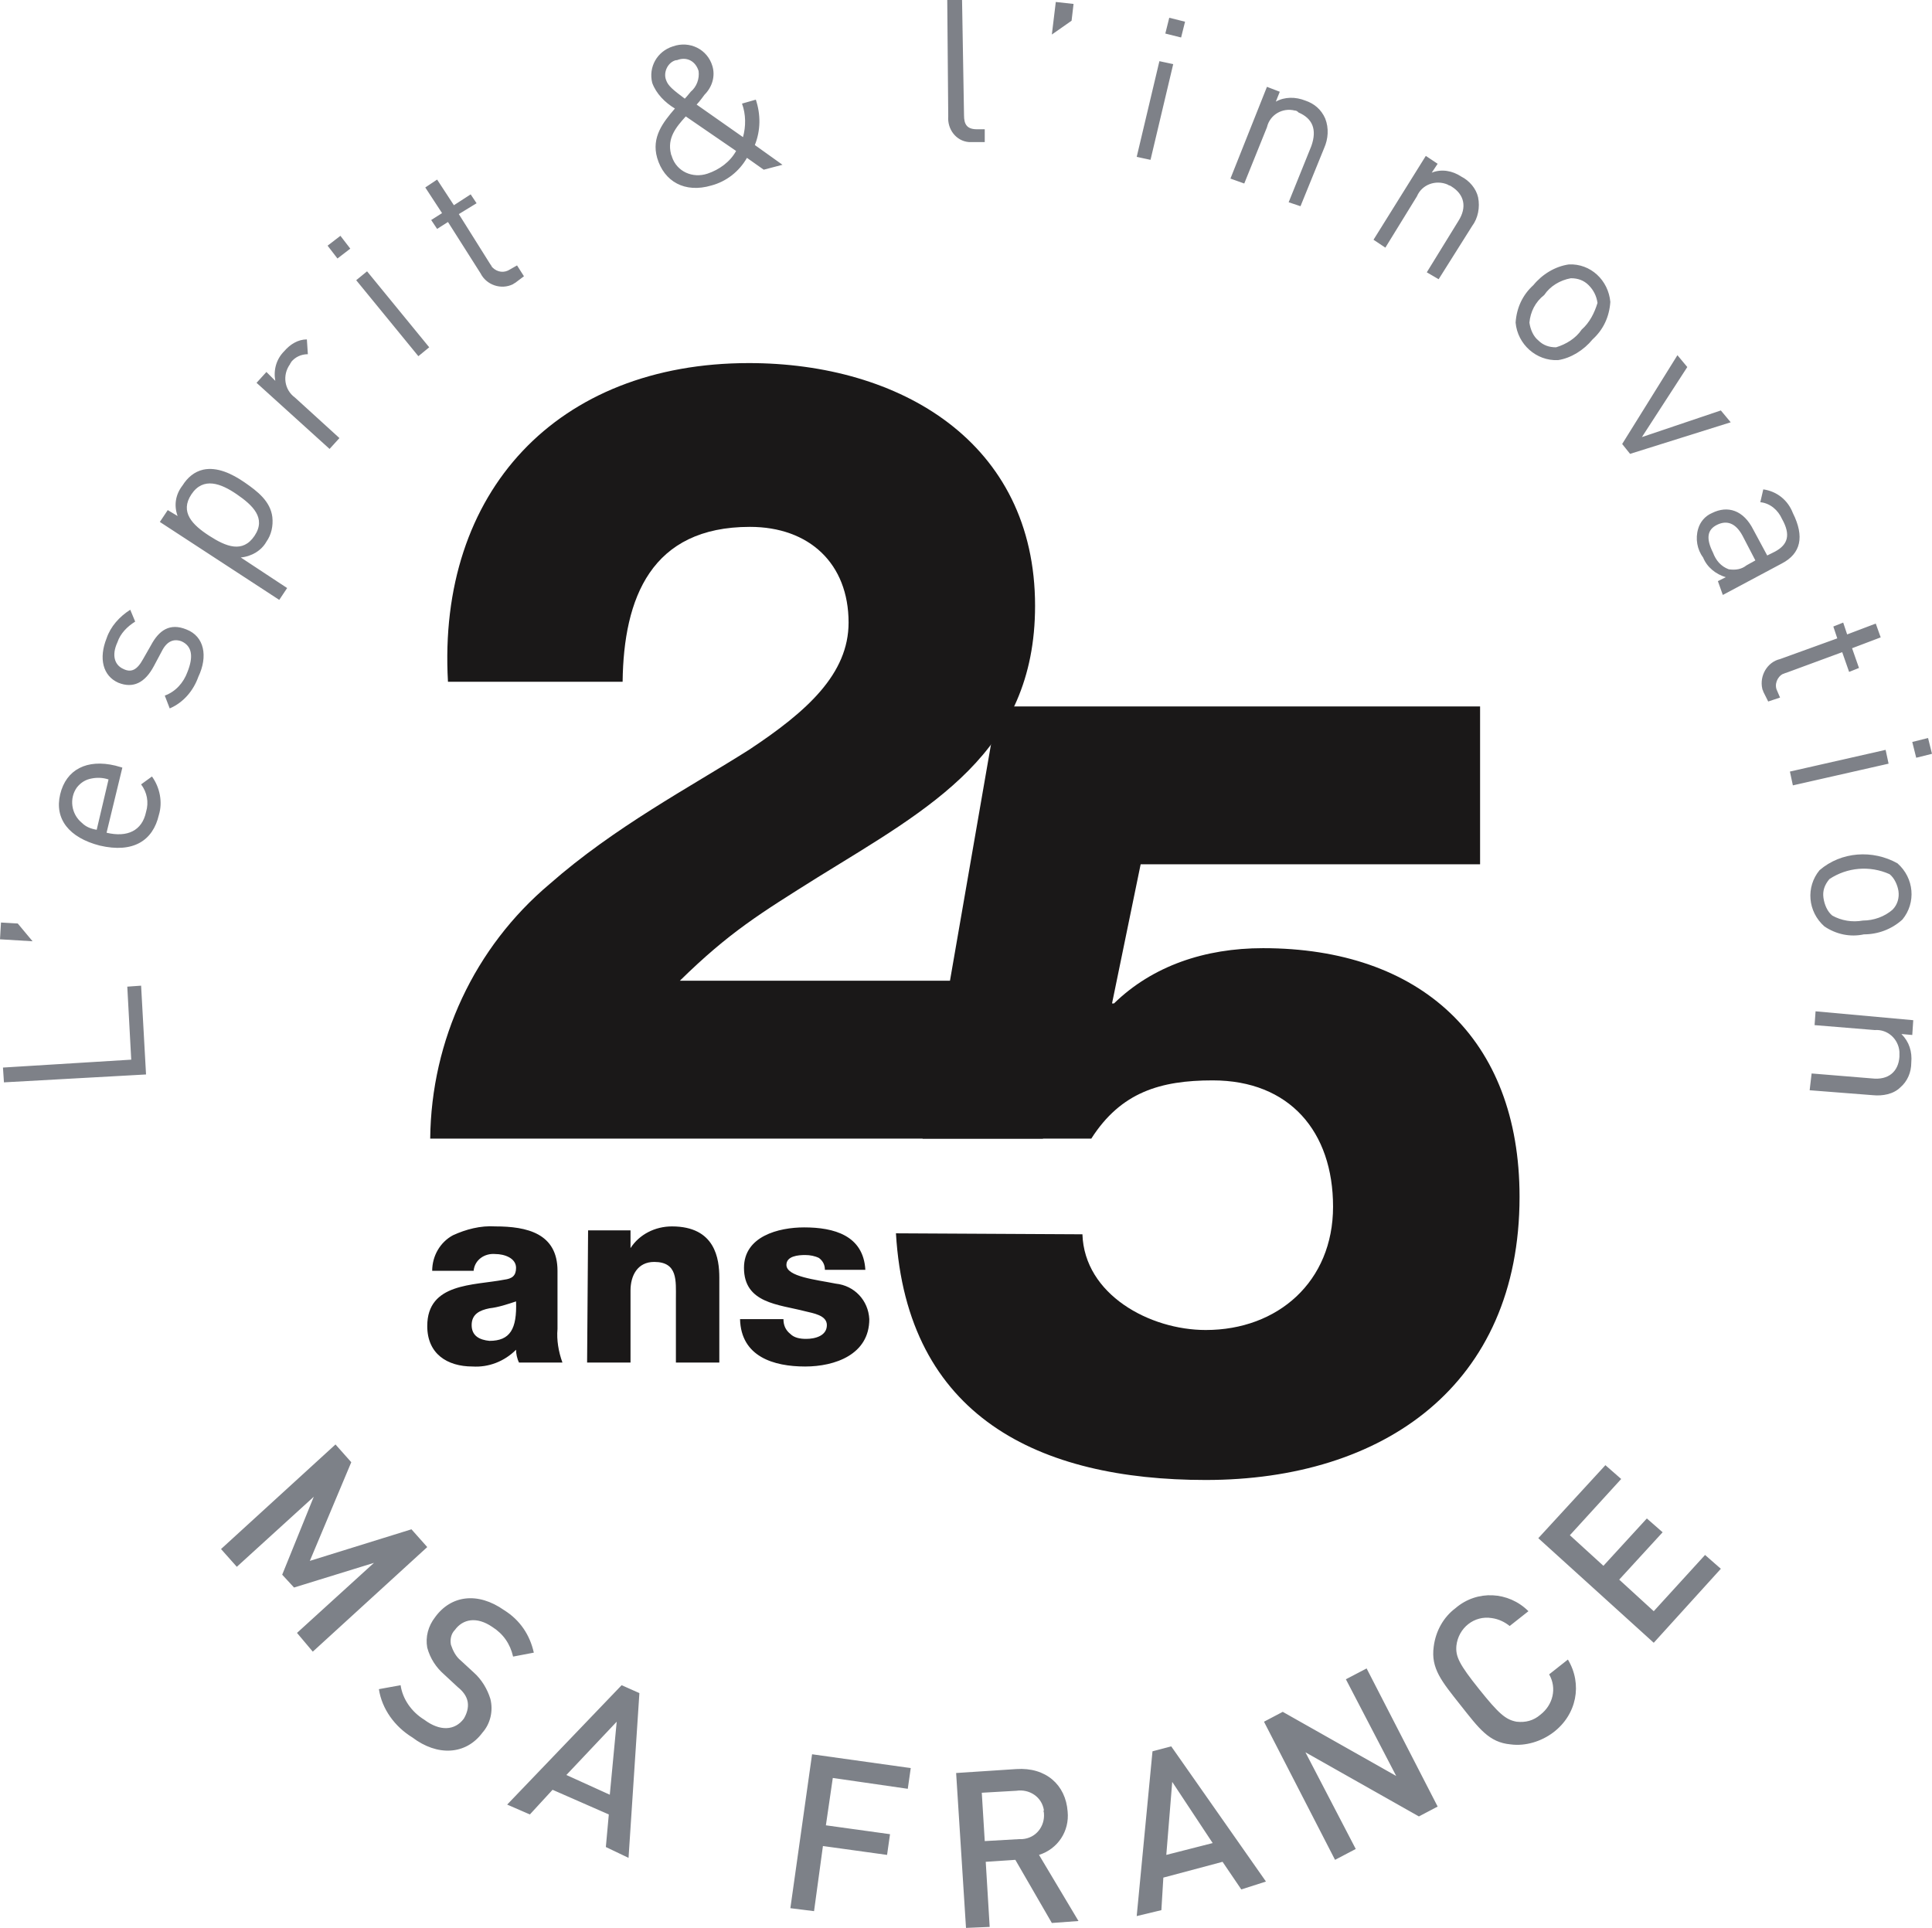 <?xml version="1.0" encoding="utf-8" ?><!DOCTYPE svg PUBLIC "-//W3C//DTD SVG 1.1//EN" "http://www.w3.org/Graphics/SVG/1.1/DTD/svg11.dtd"><svg xmlns="http://www.w3.org/2000/svg" version="1.1" id="sticker25" x="0px" y="0px" viewBox="0 0 195.8 195.4" style="enable-background:new 0 0 195.8 195.4;" xmlns:xlink="http://www.w3.org/1999/xlink"><path fill="#1A1818" id="2" d="M105.7,115.4v-16H68.9c5-4.9,8.1-6.8,14-10.5c11.3-7,22-12.6,22-27.5c0-16.6-13.7-24.6-29-24.6  c-19.4,0-31.6,13-30.5,32.3h17.7C63.2,60.6,66,53.4,76,53.4c6,0,10,3.7,10,9.7c0,5.2-4.2,9-10.1,12.9c-6,3.8-13.6,7.8-20.2,13.6  c-7.6,6.4-12,15.8-12.1,25.8"/><path fill="#1A1818" id="5" d="M90.8,125c1.1,18.6,14.5,25,31.4,25c18,0,31.8-9.6,31.8-28.7c0-16.1-10.1-25.2-26-25.2  c-5.9,0-11.2,1.8-15.1,5.6h-0.2l2.9-14.1h34.4v-16h-48.9l-7.6,43.8h17.1c3-4.7,7-5.9,12.3-5.9c7.8,0,12.2,5.2,12.2,12.8  s-5.6,12.5-12.9,12.5c-5.7,0-12.3-3.6-12.5-9.7"/><path fill="#1A1818" id="ans" d="M75,133.7c0.1,3.8,3.4,4.8,6.6,4.8c3,0,6.5-1.2,6.5-4.8c-0.1-1.9-1.5-3.4-3.4-3.6c-2-0.4-5-0.7-5-1.9  c0-0.9,1.2-1,1.9-1c0.5,0,1,0.1,1.4,0.3c0.4,0.3,0.6,0.7,0.6,1.2h4.1c-0.2-3.5-3.2-4.3-6.2-4.3c-2.6,0-6.1,0.9-6.1,4.1  c0,3.6,3.5,3.7,6.2,4.4c0.8,0.2,2.2,0.4,2.2,1.4c0,1.1-1.2,1.4-2.1,1.4c-0.6,0-1.2-0.1-1.6-0.5c-0.5-0.4-0.7-0.9-0.7-1.5   M59.5,138.1h4.4v-7.3c0-1.5,0.7-2.9,2.4-2.9c2.4,0,2.2,1.9,2.2,3.7v6.5h4.4v-8.6c0-1.9-0.4-5.2-4.8-5.2c-1.7,0-3.3,0.8-4.2,2.2h0  v-1.8h-4.3L59.5,138.1z M48,128.8c0.1-1.1,1.1-1.8,2.2-1.7c0.9,0,2.1,0.4,2.1,1.4c0,0.8-0.4,1.1-1.2,1.2c-3.1,0.6-7.8,0.3-7.8,4.7  c0,2.8,2,4.1,4.6,4.1c1.6,0.1,3.2-0.5,4.4-1.7c0,0.4,0.1,0.9,0.3,1.3h4.4c-0.4-1.1-0.6-2.3-0.5-3.4v-5.9c0-3.8-3.1-4.5-6.3-4.5  c-1.5-0.1-3,0.3-4.3,0.9c-1.3,0.7-2.1,2.1-2.1,3.6L48,128.8z M47.8,134.3c0-1.1,0.8-1.5,1.8-1.7c0.9-0.1,1.8-0.4,2.7-0.7  c0.1,2.8-0.6,4-2.7,4C48.6,135.8,47.8,135.4,47.8,134.3"/><path fill="#7D8188" id="textb" d="M174.4,159l-1.6-1.4l-5.2,5.7l-3.5-3.2l4.4-4.8l-1.6-1.4l-4.4,4.8l-3.4-3.1l5.2-5.7l-1.6-1.4l-6.8,7.4  l11.7,10.6 M158.9,168.2l-1.9,1.5c0.8,1.4,0.4,3.1-0.9,4.1c-0.7,0.6-1.5,0.8-2.4,0.7c-1.1-0.2-1.8-0.8-3.8-3.3s-2.4-3.3-2.3-4.4  c0.2-1.8,1.8-3.1,3.6-2.8c0.7,0.1,1.3,0.4,1.8,0.8l1.9-1.5c-2-2-5.2-2.2-7.4-0.3c-1.2,0.9-2,2.3-2.2,3.9c-0.3,2.2,0.8,3.5,2.7,5.9  s2.9,3.8,5.1,4c1.5,0.2,3.1-0.3,4.3-1.2C159.8,173.8,160.4,170.7,158.9,168.2 M145.7,183.1l-7.2-14l-2.1,1.1l5.1,9.8l-11.5-6.5  l-1.9,1l7.2,14l2.1-1.1l-5.1-9.8l11.5,6.5L145.7,183.1z M122.9,186.8l-4.7,1.2l0.6-7.4L122.9,186.8z M128.3,190.7l-9.6-13.7  l-1.9,0.5l-1.6,16.7l2.5-0.6l0.2-3.3l6-1.6l1.9,2.8L128.3,190.7z M105.8,183.8c0.1,1.3-0.8,2.5-2.2,2.6c-0.1,0-0.2,0-0.3,0l-3.5,0.2  l-0.3-4.9l3.5-0.2c1.3-0.2,2.6,0.6,2.8,2C105.7,183.5,105.8,183.6,105.8,183.8 M109.3,194.7l-4-6.7c1.9-0.6,3.1-2.4,2.9-4.4  c-0.2-2.7-2.2-4.5-5.2-4.3l-6.1,0.4l1,15.7l2.4-0.1l-0.4-6.6l3-0.2l3.7,6.4L109.3,194.7z M92,181.3l0.3-2.1l-10-1.4l-2.2,15.6  l2.4,0.3l0.9-6.6l6.5,0.9l0.3-2.1l-6.5-0.9l0.7-4.8L92,181.3z M61.8,181.9l-4.4-2l5.1-5.4L61.8,181.9z M63.7,188.3l1.1-16.7  l-1.8-0.8l-11.6,12.1l2.3,1l2.3-2.5l5.7,2.5l-0.3,3.3L63.7,188.3z M48.9,175.6c0.8-0.9,1.1-2.2,0.8-3.4c-0.3-1-0.9-2-1.7-2.7  l-1.3-1.2c-0.5-0.4-0.8-1-1-1.6c-0.1-0.5,0-1.1,0.4-1.5c0.8-1.1,2.2-1.4,3.8-0.3c1.1,0.7,1.8,1.7,2.1,3l2.1-0.4  c-0.4-1.8-1.4-3.3-3-4.3c-2.7-1.9-5.4-1.5-7,0.7c-0.7,0.9-1,2-0.8,3.1c0.3,1.1,0.9,2,1.7,2.7l1.4,1.3c0.5,0.4,0.9,0.9,1,1.5  c0.1,0.6-0.1,1.2-0.4,1.7c-0.9,1.2-2.4,1.3-4,0.1c-1.3-0.8-2.2-2.1-2.4-3.5l-2.2,0.4c0.3,2,1.6,3.8,3.4,4.9  C44.3,178,47.2,177.9,48.9,175.6 M31.7,167.4l11.6-10.6l-1.6-1.8l-10.3,3.2l4.2-10l-1.6-1.8l-11.6,10.6l1.6,1.8l7.8-7.1l-3.2,7.9  l1.2,1.3l8.1-2.5l-7.8,7.1L31.7,167.4z"/><path fill="#7E8188" id="texth" d="M183.4,110.5l6.4,0.5c1,0.1,2.1-0.1,2.8-0.8c0.7-0.6,1.1-1.5,1.1-2.5c0.1-1.1-0.2-2.1-1-2.9l1.1,0.1l0.1-1.5  l-9.9-0.9l-0.1,1.4l6.1,0.5c1.3-0.1,2.4,0.9,2.5,2.2c0,0.2,0,0.3,0,0.5c-0.1,1.5-1.1,2.4-2.8,2.2l-6.1-0.5 M188.8,93.3  c-1.1,0.2-2.2,0-3.1-0.5c-0.5-0.4-0.8-1.1-0.9-1.8c-0.1-0.7,0.1-1.3,0.6-1.9c1.8-1.2,4.1-1.4,6.1-0.5c0.5,0.4,0.8,1.1,0.9,1.7  c0.1,0.7-0.1,1.4-0.6,1.9C191,92.9,189.9,93.3,188.8,93.3 M188.9,94.7c1.4,0,2.8-0.5,3.9-1.5c1.4-1.7,1.2-4.2-0.5-5.7  c-2.5-1.4-5.7-1.2-7.9,0.7c-1.4,1.7-1.2,4.2,0.5,5.7C186.1,94.7,187.5,95,188.9,94.7 M194.2,76.8l1.6-0.4l-0.4-1.6l-1.6,0.4  L194.2,76.8z M181.7,79.6l9.7-2.2l-0.3-1.4l-9.7,2.2L181.7,79.6z M179.2,71.1l1.2-0.4l-0.3-0.7c-0.3-0.6,0-1.4,0.6-1.7  c0.1,0,0.2-0.1,0.3-0.1l5.7-2.1l0.7,2l1-0.4l-0.7-2l2.9-1.1l-0.5-1.4l-2.9,1.1l-0.4-1.2l-1,0.4l0.4,1.2l-5.8,2.1  c-1.3,0.3-2.1,1.7-1.8,3c0,0.1,0.1,0.2,0.1,0.3L179.2,71.1z M177,57.3c-0.5,0.4-1.1,0.5-1.8,0.4c-0.8-0.3-1.3-0.9-1.6-1.7  c-0.7-1.4-0.6-2.3,0.4-2.8s1.9-0.2,2.6,1.1l1.3,2.5L177,57.3z M174.6,60.3l6-3.2c1.9-1,2.3-2.7,1.1-5.1c-0.5-1.3-1.6-2.2-3-2.4  l-0.3,1.3c1,0.1,1.8,0.8,2.2,1.7c0.9,1.6,0.6,2.6-0.7,3.3l-0.8,0.4l-1.4-2.6c-1-2-2.6-2.5-4.2-1.7c-0.7,0.3-1.2,0.9-1.4,1.6  c-0.3,1-0.1,2.1,0.5,2.9c0.4,1,1.3,1.7,2.3,2l-0.8,0.4L174.6,60.3z M175.4,42.8l-1-1.2l-8,2.7l4.6-7.1l-1-1.2l-5.6,9l0.8,1  L175.4,42.8z M160.3,33.4c-0.6,0.9-1.6,1.5-2.6,1.8c-0.7,0-1.3-0.2-1.8-0.7c-0.5-0.4-0.8-1.1-0.9-1.8c0.1-1.1,0.6-2.1,1.5-2.8  c0.6-0.9,1.6-1.5,2.7-1.7c0.7,0,1.3,0.2,1.8,0.7c0.5,0.5,0.8,1.1,0.9,1.8C161.6,31.7,161.1,32.7,160.3,33.4 M161.4,34.4  c1.1-1,1.7-2.3,1.8-3.8c-0.2-2.2-2-3.9-4.2-3.8c-1.4,0.2-2.7,1-3.6,2.1c-1.1,1-1.7,2.3-1.8,3.8c0.2,2.2,2.1,3.9,4.3,3.8  C159.2,36.3,160.5,35.5,161.4,34.4 M145.8,28.3l3.4-5.4c0.6-0.8,0.8-1.9,0.6-2.9c-0.2-0.9-0.9-1.7-1.7-2.1c-0.9-0.6-2-0.8-3-0.4  l0.6-0.9l-1.2-0.8l-5.3,8.5l1.2,0.8l3.2-5.2c0.5-1.2,1.9-1.7,3.1-1.2c0.1,0.1,0.3,0.1,0.4,0.2c1.3,0.8,1.6,2.1,0.7,3.5l-3.2,5.2  L145.8,28.3z M131.8,20.9l2.4-5.9c0.4-0.9,0.5-2,0.1-3c-0.4-0.9-1.1-1.5-2-1.8c-1-0.4-2.1-0.4-3,0.1l0.4-1l-1.3-0.5l-3.7,9.3  l1.4,0.5l2.3-5.7c0.3-1.3,1.6-2,2.8-1.7c0.2,0,0.3,0.1,0.4,0.2c1.4,0.6,1.9,1.7,1.3,3.4l-2.3,5.7L131.8,20.9z M119.7,3.8l0.4-1.6  l-1.6-0.4l-0.4,1.6L119.7,3.8z M116.6,16.2l2.3-9.7l-1.4-0.3l-2.3,9.7L116.6,16.2z M108.6,2.1l0.2-1.7L107,0.2l-0.4,3.3L108.6,2.1z   M99.8,14.4l0-1.3l-0.8,0c-1,0-1.3-0.5-1.3-1.4L97.5,0l-1.5,0l0.1,11.8c-0.1,1.3,0.8,2.5,2.1,2.6c0.2,0,0.3,0,0.5,0L99.8,14.4z   M70.8,7.2c0.1,0.8-0.2,1.6-0.8,2.1c0,0-0.4,0.5-0.6,0.7c-1.2-0.9-1.7-1.3-1.9-1.9c-0.3-0.8,0.2-1.8,1-2c0,0,0.1,0,0.1,0  C69.6,5.7,70.5,6.2,70.8,7.2C70.8,7.1,70.8,7.1,70.8,7.2 M74.6,15.3c-0.6,1.1-1.7,1.9-2.9,2.3c-1.5,0.5-3.1-0.2-3.6-1.7  c0-0.1-0.1-0.2-0.1-0.3c-0.4-1.6,0.5-2.7,1.5-3.8L74.6,15.3z M79.3,16.7l-2.8-2c0.6-1.5,0.6-3.1,0.1-4.6l-1.4,0.4  c0.4,1.1,0.4,2.3,0.1,3.4l-4.7-3.3c0.3-0.3,0.8-1,0.8-1c0.8-0.8,1.1-1.9,0.8-2.9c-0.5-1.7-2.3-2.6-4-2c-1.6,0.5-2.5,2.1-2.1,3.7  c0.4,1.1,1.3,2,2.3,2.6c-1.2,1.4-2.4,2.9-1.8,5c0.7,2.4,2.8,3.6,5.5,2.8c1.5-0.4,2.8-1.4,3.6-2.8l1.7,1.2L79.3,16.7z M53.1,28  l-0.7-1.1l-0.7,0.4c-0.6,0.4-1.3,0.3-1.8-0.2c-0.1-0.1-0.1-0.2-0.2-0.3l-3.2-5.1l1.8-1.1l-0.6-0.9L46,20.8l-1.7-2.6l-1.2,0.8  l1.7,2.6l-1.1,0.7l0.6,0.9l1.1-0.7l3.3,5.2c0.6,1.2,2.1,1.7,3.3,1.1c0.1-0.1,0.2-0.1,0.3-0.2L53.1,28z M35.5,25.2l-1-1.3l-1.3,1  l1,1.3L35.5,25.2z M43.5,35.2l-6.3-7.7l-1.1,0.9l6.3,7.7L43.5,35.2z M31.1,34.4c-0.9,0-1.7,0.5-2.3,1.2c-0.8,0.8-1.1,1.9-0.9,3  L27,37.7l-1,1.1l7.4,6.7l1-1.1l-4.5-4.1c-1.1-0.8-1.3-2.3-0.5-3.4c0-0.1,0.1-0.1,0.1-0.2c0.4-0.5,1-0.8,1.7-0.8L31.1,34.4z M24,50.1  c1.6,1.1,3,2.4,1.8,4.2s-2.9,1.1-4.6,0s-3-2.4-1.8-4.2S22.4,49,24,50.1 M24.8,48.9c-1.3-0.9-2.8-1.6-4.2-1.3  c-0.9,0.2-1.6,0.8-2.1,1.6c-0.7,0.9-0.9,2-0.5,3.1l-1-0.6l-0.8,1.2l12.1,7.9l0.8-1.2l-4.7-3.1c1.1-0.1,2.1-0.7,2.6-1.6  c0.5-0.7,0.7-1.6,0.6-2.5C27.4,50.8,26.1,49.8,24.8,48.9 M18.9,63.8c-1.7-0.7-2.8,0.1-3.6,1.6l-0.8,1.4c-0.6,1.1-1.2,1.4-2,1  c-0.9-0.4-1.2-1.4-0.6-2.7c0.3-0.9,1-1.6,1.8-2.1l-0.5-1.2c-1.1,0.7-2,1.7-2.4,2.9c-0.8,2-0.4,3.8,1.2,4.5c1.5,0.6,2.7,0,3.6-1.7  l0.8-1.5c0.5-1,1.2-1.3,2-1c1.1,0.5,1.2,1.6,0.6,3.1c-0.4,1.1-1.2,2-2.3,2.4l0.5,1.3c1.4-0.6,2.4-1.8,2.9-3.2  C21.1,66.5,20.7,64.5,18.9,63.8 M11,79l-1.2,5.1c-0.6-0.1-1.1-0.3-1.5-0.7c-1.1-0.9-1.3-2.5-0.5-3.6c0.4-0.5,0.9-0.8,1.5-0.9  C9.8,78.8,10.4,78.8,11,79 M12.4,77.8l-0.7-0.2c-2.9-0.7-5,0.4-5.6,2.9c-0.6,2.5,0.9,4.4,4,5.2c3.4,0.8,5.4-0.5,6-3.1  c0.4-1.3,0.1-2.8-0.7-3.9l-1.1,0.8c0.6,0.8,0.8,1.8,0.5,2.8c-0.4,1.9-1.9,2.6-4,2.1L12.4,77.8z M1.8,93.6l-1.7-0.1L0,95.2l3.3,0.2  L1.8,93.6z M14.3,99.9l-1.4,0.1l0.4,7.4l-13,0.8l0.1,1.5l14.4-0.8L14.3,99.9z"/></svg>